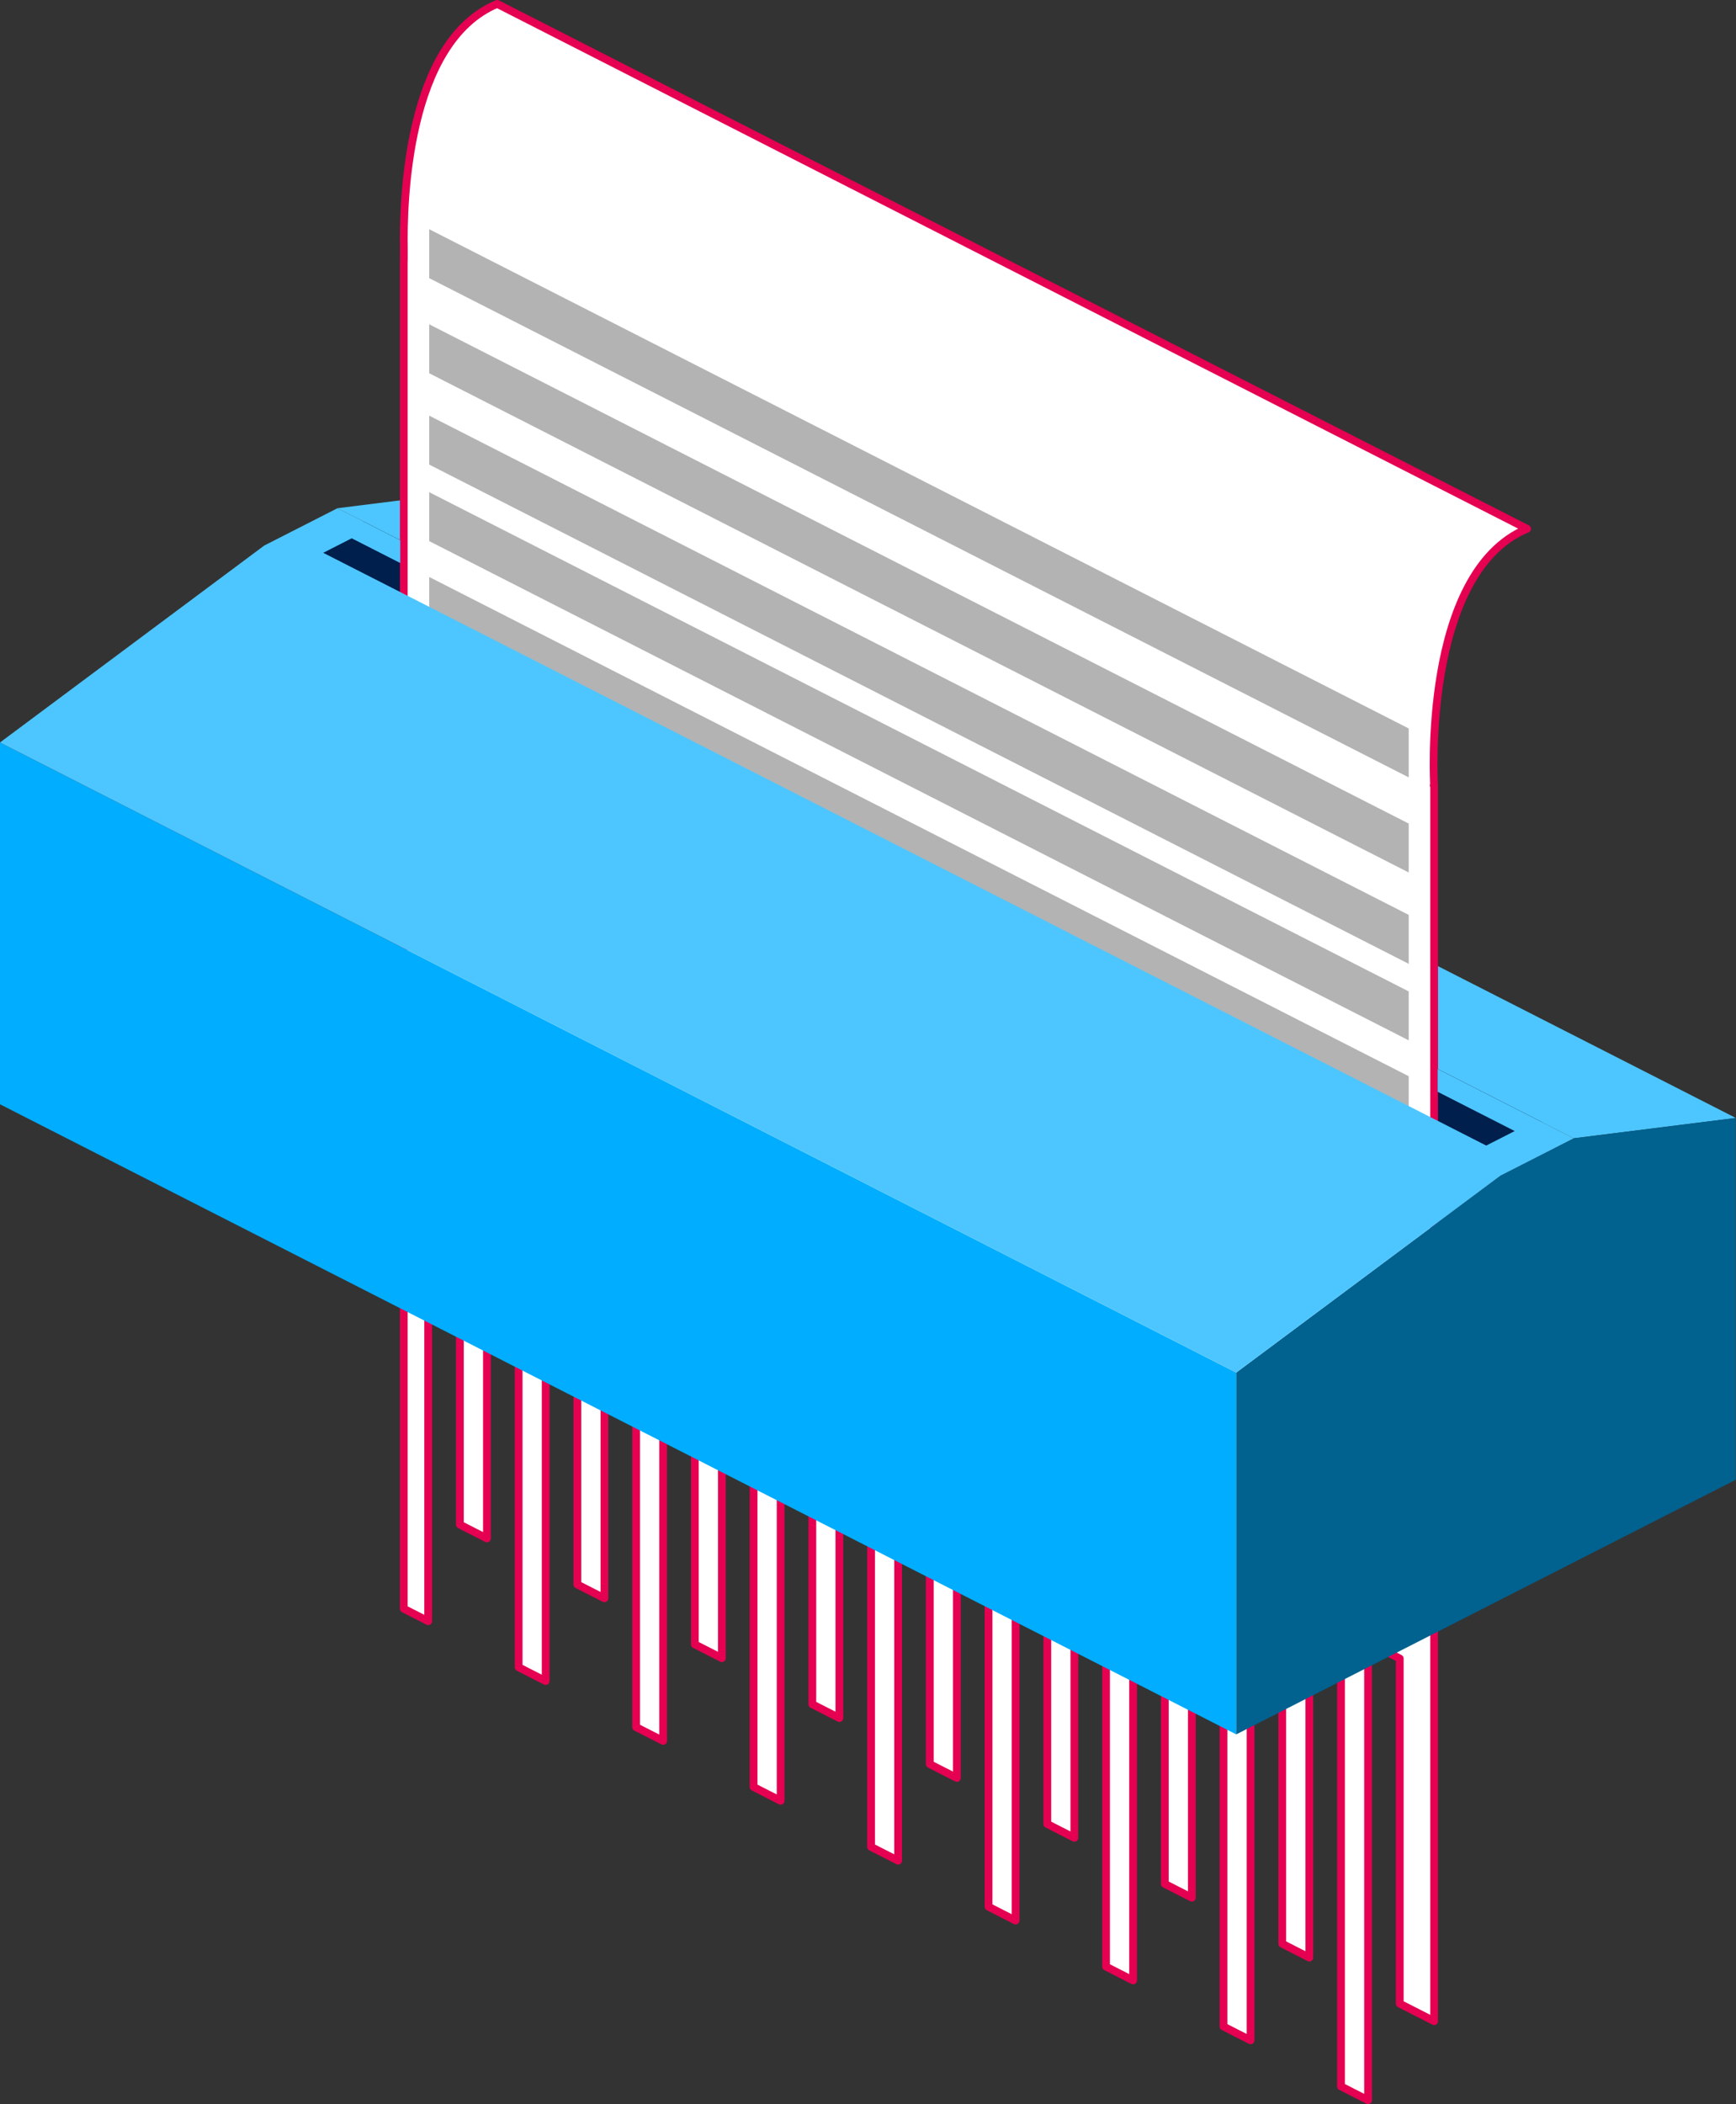 <svg viewBox="0 0 5579 6760" xmlns="http://www.w3.org/2000/svg" xml:space="preserve" style="fill-rule:evenodd;clip-rule:evenodd;stroke-linecap:round;stroke-linejoin:round;stroke-miterlimit:1.5"><rect x="0" y="0" width="5579" height="6760" fill="#333333" stroke="none"/><path d="M5578.38,3591.66l-3972.89,-2024.29l-520.993,65.41l3972.89,2024.29l520.994,-65.41Z" style="fill:#4dc6ff"/><path d="M1167.73,1675.19l-235.362,119.923l3787.8,1929.98l235.362,-119.923l-3787.8,-1929.98Z" style="fill:#001f4c"/><path d="M1297.96,798.802c-2.779,-146.447 8.473,-665.057 299.926,-786.302l3309.58,1686.32c-340.324,141.575 -298.6,824.947 -298.6,824.947l-1.326,-0.676l1.326,0.676l0,3969.68l-110.49,-56.298l-0,-1108.9l-101.795,-51.867l-0,1470.9l-86.983,-44.32l-0,-1470.9l-101.795,-51.867l-0,1108.9l-86.983,-44.321l-0,-1108.9l-101.795,-51.867l-0,1470.9l-86.983,-44.32l-0,-1470.9l-101.795,-51.868l-0,1108.9l-86.984,-44.32l0,-1108.9l-101.795,-51.867l0,1470.9l-86.983,-44.32l0,-1470.9l-101.795,-51.867l0,1108.9l-86.983,-44.32l0,-1108.9l-101.795,-51.867l0,1470.9l-86.983,-44.32l0,-1470.9l-101.795,-51.867l0,1108.9l-86.983,-44.32l0,-1108.9l-101.795,-51.867l0,1470.9l-86.983,-44.32l0,-1470.9l-101.795,-51.867l0,1108.9l-86.983,-44.32l-0,-1108.9l-101.795,-51.867l-0,1470.9l-86.983,-44.32l-0,-1470.9l-101.795,-51.867l-0,1108.9l-86.983,-44.32l-0,-1108.9l-101.795,-51.867l-0,1470.9l-86.983,-44.32l-0,-1470.9l-101.795,-51.867l-0,1108.9l-86.983,-44.32l-0,-1108.9l-101.795,-51.867l-0,1470.9l-86.983,-44.32l-0,-1470.9l-101.795,-51.867l-0,1108.9l-86.984,-44.32l0,-1108.9l-101.795,-51.868l0,1470.9l-78.463,-39.979l0,-4331.69l0.292,0.149l-0,-37.969l0,0Z" style="fill:#fff;stroke:#e50051;stroke-width:25px"/><path d="m4527.19 2340.33-3147.86-1603.91 0 157.206 3147.86 1603.91 0-157.205ZM4527.19 2645.86l-3147.86-1603.91 0 157.206 3147.86 1603.91 0-157.206ZM4527.19 2939.3l-3147.86-1603.91 0 157.206 3147.86 1603.91 0-157.206ZM4527.19 3185.12l-3147.86-1603.91 0 157.206 3147.86 1603.91 0-157.206ZM4527.19 3457.56l-3147.86-1603.91 0 157.206 3147.86 1603.91 0-157.205ZM4527.19 3755.84l-3147.86-1603.91 0 157.206 3147.86 1603.91 0-157.206Z" style="fill:#b3b3b3"/><path d="M3972.89,4409.7l-3972.89,-2024.29l0,1162.36l3972.89,2024.29l-0,-1162.36Z" style="fill:#00adff"/><path d="M5578.38,3591.66c-0,0 -0,1162.36 -0,1162.36l-1605.5,818.042l-0,-1162.36c-0,-0 849.139,-632.71 849.139,-632.71l235.362,-119.923l520.996,-65.409Z" style="fill:#01618f"/><path d="m0 2385.41 3972.89 2024.29 849.139-632.71-3972.89-2024.29-849.139 632.709ZM1286.34 1735.62l0 73.28-156.063-79.519-91.543 46.644 3737.52 1904.36 91.542-46.643-247.524-126.12 0-73.28 437.115 222.721-235.362 119.923-3972.89-2024.29 235.363-119.923 201.834 102.84Z" style="fill:#4dc6ff"/></svg>